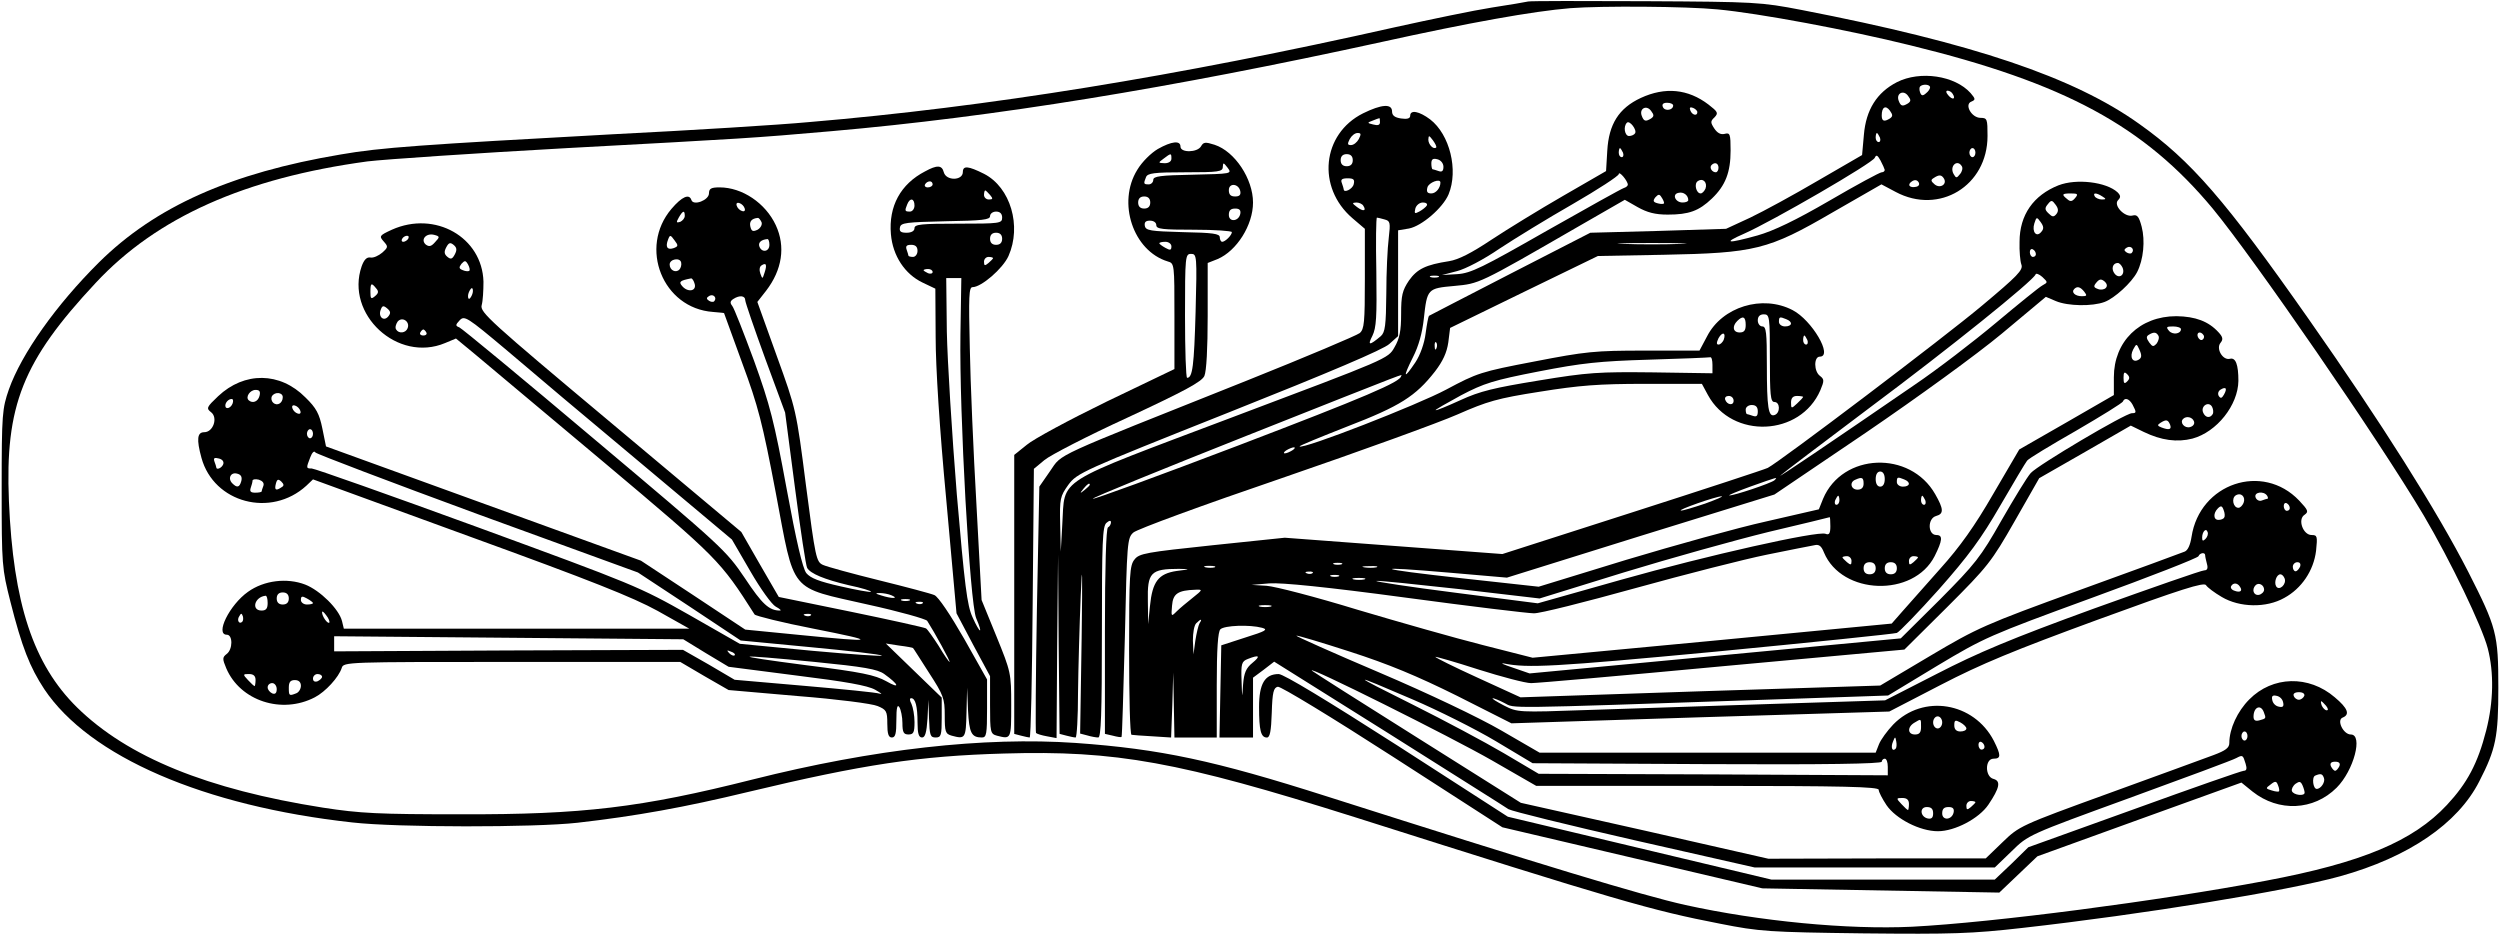 <?xml version="1.0" encoding="UTF-8" standalone="yes"?>
<svg version="1.0" xmlns="http://www.w3.org/2000/svg" width="218.521mm" height="81.638mm" viewBox="0 0 826 309" preserveAspectRatio="xMidYMid meet">
  <g transform="translate(0,309) scale(0.1,-0.1)" fill="#000000" stroke="none">
    <path d="M5050 3085 c-8 -2 -62 -11 -120 -20 -58 -9 -202 -39 -320 -65 -724
-163 -1348 -264 -1940 -314 -96 -9 -386 -27 -645 -40 -639 -35 -771 -44 -903
-67 -364 -61 -614 -173 -800 -357 -142 -141 -256 -302 -298 -420 -22 -64 -24
-79 -24 -328 0 -256 1 -264 29 -375 38 -150 64 -216 112 -289 149 -223 528
-387 1019 -441 148 -17 603 -17 745 -1 193 22 354 51 565 102 380 91 565 119
846 127 371 11 579 -27 1159 -210 872 -277 983 -309 1210 -353 131 -26 161
-28 475 -32 294 -3 358 -1 525 18 400 45 880 123 1052 171 226 63 389 174 460
314 55 107 63 147 63 310 0 178 -6 199 -99 382 -104 203 -287 493 -529 838
-275 392 -388 523 -560 645 -217 155 -550 267 -1117 377 -135 26 -152 27 -515
29 -206 1 -382 1 -390 -1z m626 -26 c139 -13 433 -68 639 -119 511 -125 773
-267 1000 -540 137 -166 547 -761 698 -1015 88 -149 193 -367 212 -440 21 -81
19 -177 -5 -271 -28 -110 -63 -175 -130 -247 -112 -120 -281 -191 -600 -251
-356 -67 -899 -138 -1170 -152 -212 -10 -505 18 -750 72 -144 32 -482 135
-1185 359 -373 119 -551 157 -831 177 -304 21 -669 -20 -1070 -121 -369 -93
-561 -116 -964 -115 -274 0 -334 3 -457 22 -382 60 -646 167 -814 332 -144
142 -211 343 -225 683 -13 315 45 462 287 721 202 217 494 347 899 402 58 7
355 27 660 44 591 32 613 33 875 56 538 47 1121 142 1820 295 290 64 502 102
625 112 104 8 384 6 486 -4z"/>
    <path d="M6270 2818 c-66 -34 -102 -91 -109 -174 l-6 -67 -145 -84 c-80 -47
-181 -102 -225 -123 l-80 -37 -224 -7 -225 -6 -265 -136 c-146 -75 -267 -138
-269 -139 -2 -2 -7 -28 -11 -58 -4 -33 -18 -72 -34 -96 -39 -58 -42 -51 -8 17
19 37 31 81 36 127 11 100 12 101 101 109 83 8 77 4 411 197 l153 88 42 -24
c32 -18 58 -25 100 -25 70 0 103 12 146 53 45 43 62 87 62 159 0 55 -2 60 -20
55 -13 -3 -24 3 -34 18 -13 20 -13 24 1 37 13 14 11 18 -20 42 -68 52 -144 59
-224 22 -73 -34 -106 -87 -111 -175 l-4 -67 -142 -82 c-78 -45 -184 -110 -237
-145 -66 -44 -109 -66 -140 -71 -78 -12 -106 -26 -133 -64 -22 -33 -26 -49
-26 -111 0 -56 -5 -81 -22 -110 -21 -38 -23 -38 -535 -231 -598 -226 -554
-198 -564 -355 l-5 -90 -2 91 c-2 85 0 92 27 130 29 39 44 46 532 240 332 132
511 208 530 226 l29 26 0 175 0 175 36 6 c42 8 112 68 131 113 33 80 4 198
-61 248 -36 27 -66 33 -66 12 0 -9 -10 -12 -30 -9 -21 3 -30 10 -30 23 0 27
-35 24 -96 -6 -136 -68 -154 -245 -35 -347 l41 -35 0 -165 c0 -145 -2 -167
-17 -180 -10 -8 -178 -79 -373 -157 -652 -260 -610 -240 -651 -299 l-36 -52
-8 -405 c-4 -224 -5 -408 -3 -410 3 -3 19 -8 36 -11 l32 -6 2 303 3 304 2
-296 3 -297 23 -6 c12 -3 25 -6 30 -6 4 0 8 66 8 148 1 81 5 226 9 322 5 124
6 82 3 -141 l-5 -316 23 -6 c13 -4 30 -7 37 -7 9 0 12 76 12 349 0 298 2 350
15 361 9 8 15 9 15 2 0 -6 -4 -14 -10 -17 -6 -4 -10 -130 -10 -345 l0 -338 26
-6 c15 -4 28 -6 29 -4 2 2 6 150 11 330 7 315 8 328 28 346 12 11 233 92 491
180 259 89 521 184 582 211 98 43 131 53 272 75 131 21 194 26 348 26 l188 0
20 -37 c80 -147 306 -137 372 16 13 31 13 36 -1 47 -21 15 -21 64 -1 64 45 0
-26 121 -90 154 -100 52 -233 11 -283 -87 l-25 -47 -181 0 c-166 0 -195 -3
-365 -36 -178 -34 -189 -38 -292 -93 -93 -50 -475 -199 -485 -188 -2 2 69 31
158 66 174 67 226 100 290 182 26 34 39 62 44 96 l6 48 244 119 245 119 217 4
c303 6 346 16 559 140 l162 93 47 -25 c144 -77 304 20 304 185 0 56 -1 60 -23
60 -30 0 -55 45 -30 54 14 6 13 9 -3 28 -52 58 -167 75 -244 36z m110 -17 c0
-5 -6 -14 -14 -20 -10 -9 -15 -8 -19 3 -3 8 -3 17 0 20 9 9 33 7 33 -3z m-73
-53 c-18 -11 -24 -10 -31 9 -9 24 16 37 31 16 10 -13 10 -18 0 -25z m148 31
c11 -17 -1 -21 -15 -4 -8 9 -8 15 -2 15 6 0 14 -5 17 -11z m-925 -38 c0 -16
-28 -20 -34 -5 -4 9 1 14 14 14 11 0 20 -4 20 -9z m-73 -43 c-18 -11 -24 -10
-31 9 -9 24 16 37 31 16 10 -13 10 -18 0 -25z m153 21 c0 -14 -17 -10 -23 5
-4 10 -1 13 9 9 7 -3 14 -9 14 -14z m637 -21 c-19 -12 -27 -9 -27 10 0 28 13
35 27 16 10 -14 10 -19 0 -26z m-1687 -12 c0 -10 -7 -12 -22 -8 -21 5 -21 6
-2 13 10 4 20 8 22 8 1 1 2 -5 2 -13z m844 -37 c-3 -5 -12 -9 -20 -9 -14 0
-20 31 -7 44 9 9 34 -24 27 -35z m-914 -19 c-6 -11 -17 -20 -26 -20 -12 0 -12
4 -4 20 6 11 17 20 26 20 12 0 12 -4 4 -20z m1724 5 c3 -8 1 -15 -4 -15 -6 0
-10 7 -10 15 0 8 2 15 4 15 2 0 6 -7 10 -15z m-1468 -33 c-9 -8 -26 10 -26 26
1 15 2 15 15 -2 8 -11 13 -21 11 -24z m618 -17 c3 -8 1 -15 -4 -15 -6 0 -10 7
-10 15 0 8 2 15 4 15 2 0 6 -7 10 -15z m1166 0 c0 -8 -4 -15 -10 -15 -5 0 -10
7 -10 15 0 8 5 15 10 15 6 0 10 -7 10 -15z m-2060 -25 c0 -13 -7 -20 -20 -20
-13 0 -20 7 -20 20 0 13 7 20 20 20 13 0 20 -7 20 -20z m1760 -32 c0 -5 -5 -8
-10 -8 -6 0 -84 -42 -173 -94 -112 -65 -185 -100 -238 -115 -101 -28 -117 -26
-44 6 93 41 426 234 432 251 5 11 9 9 19 -9 7 -13 13 -27 14 -31z m-1460 10
c0 -14 -5 -18 -16 -14 -9 3 -18 6 -20 6 -2 0 -4 9 -4 19 0 14 5 18 20 14 12
-3 20 -14 20 -25z m910 -3 c0 -8 -4 -15 -9 -15 -13 0 -22 16 -14 24 11 11 23
6 23 -9z m805 5 c4 -6 1 -18 -6 -26 -11 -14 -13 -14 -21 0 -15 26 12 51 27 26z
m-1105 -61 c0 -4 -6 -9 -13 -11 -7 -2 -122 -66 -256 -142 -212 -121 -250 -140
-295 -143 l-51 -3 50 13 c28 7 89 39 140 74 50 33 159 100 243 148 83 48 152
93 152 99 1 12 30 -23 30 -35z m1046 20 c11 -19 -13 -34 -31 -19 -13 11 -13
15 -3 21 18 12 26 11 34 -2z m-1953 -19 c-4 -16 -33 -30 -33 -16 0 2 -3 11 -6
20 -5 12 0 16 19 16 20 0 24 -4 20 -20z m1164 -14 c-4 -9 -11 -16 -16 -16 -15
0 -23 33 -9 41 17 11 32 -5 25 -25z m697 6 c-22 -5 -31 7 -14 18 9 6 17 5 22
-3 4 -7 1 -13 -8 -15z m-1574 14 c0 -18 -15 -36 -30 -36 -13 0 -17 5 -13 20 4
16 43 31 43 16z m820 -58 c0 -5 -9 -8 -19 -8 -24 0 -36 28 -13 32 16 4 32 -8
32 -24z m-80 -10 c0 -3 -9 -4 -20 -1 -16 4 -18 8 -9 20 10 11 14 11 20 1 5 -7
9 -16 9 -20z m-995 -9 c11 -17 0 -20 -21 -4 -17 13 -17 14 -2 15 9 0 20 -5 23
-11z m210 1 c-3 -5 -14 -14 -25 -20 -15 -8 -17 -7 -13 10 3 11 14 20 25 20 10
0 16 -4 13 -10z m-140 -46 c19 -5 20 -10 14 -62 -4 -31 -8 -114 -8 -183 -1
-107 -4 -128 -18 -141 -38 -32 -45 -32 -28 1 13 27 15 61 13 211 -2 99 -1 180
2 180 3 0 14 -3 25 -6z m978 -81 c-51 -2 -135 -2 -185 0 -51 1 -10 3 92 3 102
0 143 -2 93 -3z m-800 -110 c-7 -2 -19 -2 -25 0 -7 3 -2 5 12 5 14 0 19 -2 13
-5z m1097 -268 c0 -122 2 -145 15 -145 19 0 20 -36 1 -43 -21 -8 -26 23 -26
166 0 106 -2 127 -15 127 -8 0 -15 9 -15 20 0 13 7 20 20 20 19 0 20 -7 20
-145z m-80 110 c0 -18 -5 -25 -20 -25 -22 0 -26 20 -8 38 19 19 28 14 28 -13z
m134 19 c23 -9 20 -24 -4 -24 -11 0 -20 7 -20 15 0 17 2 18 24 9z m-207 -69
c-4 -8 -11 -15 -17 -15 -7 0 -7 6 0 21 13 23 26 19 17 -6z m277 0 c3 -8 1 -15
-4 -15 -6 0 -10 7 -10 15 0 8 2 15 4 15 2 0 6 -7 10 -15z m-1227 -27 c-3 -8
-6 -5 -6 6 -1 11 2 17 5 13 3 -3 4 -12 1 -19z m913 -55 l0 -28 -197 3 c-179 2
-215 0 -378 -27 -147 -24 -194 -35 -259 -65 -44 -20 -80 -35 -82 -33 -2 1 36
23 84 49 76 40 108 50 257 79 144 28 200 34 365 39 107 3 198 7 203 8 4 1 7
-10 7 -25z m-1030 -37 c0 -19 -120 -70 -539 -230 -265 -101 -481 -180 -481
-176 0 4 228 97 508 208 572 227 512 203 512 198z m1100 -82 c0 -17 -22 -14
-28 4 -2 7 3 12 12 12 9 0 16 -7 16 -16z m230 13 c0 -2 -9 -12 -20 -22 -19
-18 -20 -17 -20 3 0 15 6 22 20 22 11 0 20 -2 20 -3z m-150 -48 c0 -15 -4 -19
-16 -15 -9 3 -18 6 -20 6 -2 0 -4 7 -4 15 0 8 9 15 20 15 14 0 20 -7 20 -21z
m-1540 -129 c-8 -5 -19 -10 -25 -10 -5 0 -3 5 5 10 8 5 20 10 25 10 6 0 3 -5
-5 -10z m-670 -114 c0 -2 -8 -10 -17 -17 -16 -13 -17 -12 -4 4 13 16 21 21 21
13z"/>
    <path d="M3825 2597 c-22 -13 -52 -42 -68 -69 -67 -108 -14 -268 101 -303 22
-6 22 -9 22 -181 l0 -175 -225 -108 c-123 -60 -242 -124 -264 -143 l-41 -33 0
-461 0 -462 23 -6 c12 -3 25 -6 28 -6 4 0 8 200 10 445 l4 444 35 29 c19 16
143 80 276 141 189 88 244 118 253 137 7 16 11 91 11 199 l0 175 33 13 c63 27
117 112 117 187 0 78 -60 169 -127 191 -31 10 -37 9 -45 -5 -12 -21 -68 -22
-68 -1 0 21 -29 18 -75 -8z m45 -32 c0 -9 -9 -15 -22 -15 -22 1 -23 1 -4 15
25 19 26 19 26 0z m70 -53 c-106 -2 -130 -5 -130 -17 0 -8 -7 -15 -15 -15 -17
0 -18 2 -9 24 5 13 26 16 130 16 111 0 124 2 124 18 1 15 2 15 16 -3 15 -20
13 -20 -116 -23z m158 -55 c2 -12 -3 -17 -17 -17 -15 0 -21 6 -21 21 0 25 33
22 38 -4z m-298 -37 c0 -13 -7 -20 -20 -20 -13 0 -20 7 -20 20 0 13 7 20 20
20 13 0 20 -7 20 -20z m298 -37 c-5 -26 -38 -29 -38 -4 0 15 6 21 21 21 14 0
19 -5 17 -17z m-278 -38 c0 -13 21 -15 125 -15 69 0 125 -4 125 -8 0 -10 -22
-32 -32 -32 -4 0 -8 7 -8 15 0 12 -23 15 -122 17 -108 3 -123 5 -126 21 -2 12
3 17 17 17 12 0 21 -6 21 -15z m50 -70 c0 -13 -4 -14 -20 -5 -11 6 -20 13 -20
15 0 3 9 5 20 5 11 0 20 -7 20 -15z m80 -217 c-5 -178 -10 -218 -28 -218 -4 0
-7 92 -7 205 0 198 1 205 20 205 19 0 20 -5 15 -192z"/>
    <path d="M3055 2523 c-81 -42 -121 -115 -113 -208 6 -71 46 -132 105 -160 l42
-20 1 -160 c0 -99 13 -304 35 -537 l34 -377 55 -104 56 -104 0 -95 c0 -91 1
-96 23 -102 47 -12 47 -12 47 101 0 106 -1 110 -49 228 l-49 120 -17 315 c-10
173 -20 406 -22 518 -4 172 -3 202 9 202 29 0 100 61 119 103 44 99 7 227 -81
272 -52 26 -70 28 -70 6 0 -29 -55 -30 -63 -1 -6 24 -22 25 -62 3z m25 -43 c0
-5 -7 -10 -16 -10 -8 0 -12 5 -9 10 3 6 10 10 16 10 5 0 9 -4 9 -10z m190 -35
c10 -12 10 -15 -4 -15 -9 0 -16 7 -16 15 0 8 2 15 4 15 2 0 9 -7 16 -15z
m-250 -35 c0 -11 -7 -20 -15 -20 -17 0 -18 2 -9 24 9 23 24 20 24 -4z m290
-40 c0 -19 -7 -20 -145 -20 -122 0 -145 -2 -145 -15 0 -9 -10 -15 -26 -15 -19
0 -25 4 -22 18 3 15 20 17 151 20 122 2 147 5 147 17 0 8 9 15 20 15 13 0 20
-7 20 -20z m0 -70 c0 -13 -7 -20 -20 -20 -13 0 -20 7 -20 20 0 13 7 20 20 20
13 0 20 -7 20 -20z m-280 -40 c0 -11 -7 -20 -15 -20 -8 0 -15 2 -15 4 0 2 -3
11 -6 20 -4 12 0 16 15 16 14 0 21 -6 21 -20z m250 -24 c0 -2 -7 -9 -15 -16
-12 -10 -15 -10 -15 4 0 9 7 16 15 16 8 0 15 -2 15 -4z m-200 -46 c0 -5 -7 -7
-15 -4 -8 4 -15 8 -15 10 0 2 7 4 15 4 8 0 15 -4 15 -10z m92 -207 c-4 -257
31 -887 52 -938 24 -56 13 -53 -12 3 -18 39 -26 105 -52 407 -16 198 -31 440
-33 538 l-2 177 25 0 25 0 -3 -187z"/>
    <path d="M6805 2477 c-83 -33 -129 -98 -129 -187 -1 -30 2 -64 6 -75 7 -18
-13 -38 -130 -136 -125 -105 -667 -515 -709 -537 -10 -5 -211 -71 -448 -147
l-430 -138 -360 27 -360 27 -240 -25 c-218 -23 -242 -27 -257 -47 -16 -19 -18
-49 -18 -300 0 -153 3 -279 8 -280 4 -1 35 -3 69 -5 l62 -4 4 108 3 107 2
-107 2 -108 70 0 70 0 0 173 c0 121 4 177 12 185 13 13 97 16 138 5 21 -6 12
-11 -55 -32 l-80 -26 -3 -152 -3 -153 56 0 55 0 0 99 0 99 35 26 35 27 378
-237 c207 -131 386 -243 397 -251 12 -7 199 -53 418 -103 l397 -90 397 0 397
0 56 54 c55 54 55 54 390 176 184 67 343 126 353 132 21 11 22 11 31 -19 5
-16 3 -23 -6 -23 -7 0 -170 -57 -363 -127 l-350 -126 -55 -54 -56 -53 -369 0
-370 0 -436 104 -436 104 -366 236 c-231 148 -376 236 -392 236 -46 0 -65 -32
-65 -109 0 -78 6 -101 26 -101 10 0 14 21 16 82 2 68 6 83 20 86 9 2 180 -102
380 -231 l363 -234 430 -101 430 -101 392 -7 392 -7 63 60 63 60 337 122 338
122 37 -30 c86 -68 202 -63 278 13 57 57 88 176 47 176 -25 0 -48 48 -27 56
25 10 17 31 -26 67 -86 74 -206 71 -283 -7 -39 -39 -66 -97 -66 -144 0 -16
-12 -25 -52 -40 -29 -11 -186 -68 -348 -127 -292 -106 -295 -108 -350 -161
l-56 -54 -359 0 -360 -1 -409 93 -410 92 -340 214 c-188 118 -345 218 -351
223 -23 22 462 -220 596 -297 l146 -84 566 0 c451 0 567 -3 567 -13 0 -7 12
-30 26 -51 31 -45 110 -86 170 -86 56 0 136 42 167 88 37 55 42 78 17 85 -29
7 -29 67 0 67 25 0 25 11 1 59 -66 128 -234 156 -333 54 -20 -21 -41 -50 -47
-65 l-11 -28 -556 0 -556 0 -126 73 c-74 43 -242 123 -404 192 -153 65 -276
120 -275 122 2 2 82 -22 178 -53 127 -41 221 -80 354 -146 l180 -91 625 20
625 19 170 88 c135 70 242 114 520 216 276 101 352 125 358 114 4 -7 28 -25
52 -39 59 -35 147 -37 207 -3 57 31 97 90 105 156 5 48 4 52 -15 52 -28 0 -47
52 -23 67 14 10 12 15 -18 47 -121 127 -329 57 -356 -120 -4 -26 -12 -45 -23
-49 -9 -4 -165 -61 -347 -127 -314 -114 -338 -125 -495 -218 l-165 -98 -595
-19 -595 -20 -142 65 c-79 36 -141 67 -140 69 2 1 66 -17 143 -42 76 -24 155
-45 174 -45 19 0 305 25 635 56 l600 55 142 141 c134 134 146 149 223 284 l81
142 152 87 151 87 43 -21 c58 -28 110 -35 161 -22 81 22 151 111 152 191 0 54
-9 78 -28 73 -24 -6 -47 34 -31 53 9 11 8 19 -7 35 -33 36 -76 52 -139 53
-122 0 -207 -84 -207 -202 l0 -59 -156 -90 -157 -90 -86 -147 c-61 -106 -111
-176 -175 -247 -49 -55 -105 -118 -125 -141 l-36 -41 -594 -57 -594 -56 -165
42 c-91 23 -277 76 -415 117 -137 42 -272 77 -300 79 l-50 3 59 5 c40 3 190
-12 450 -47 215 -29 406 -52 425 -52 19 -1 169 37 335 83 166 46 362 96 436
111 74 15 144 29 156 31 16 4 24 -1 33 -24 59 -141 296 -149 366 -12 26 52 28
70 6 70 -29 0 -30 55 -1 63 26 7 25 23 -3 72 -83 146 -307 137 -371 -15 l-14
-35 -174 -40 c-95 -21 -303 -79 -463 -127 l-290 -89 -255 28 c-290 32 -311 42
-35 18 l185 -16 442 138 443 137 303 205 c173 118 366 258 449 327 l146 122
33 -14 c40 -17 121 -18 161 -3 33 12 90 64 108 99 21 41 27 104 15 150 -9 34
-15 41 -30 37 -26 -7 -65 34 -48 51 9 9 9 15 -2 26 -37 34 -136 46 -195 23z
m55 -42 c-10 -12 -16 -13 -26 -4 -20 16 -18 19 12 19 22 0 25 -2 14 -15z m90
5 c13 -8 13 -10 -2 -10 -9 0 -20 5 -23 10 -8 13 5 13 25 0z m-152 -58 c-9 -11
-14 -10 -26 2 -13 12 -13 18 -2 31 11 14 14 13 25 -2 10 -13 10 -22 3 -31z
m-50 -59 c-16 -20 -32 0 -23 28 7 22 8 22 21 4 10 -14 11 -22 2 -32z m299 -70
c-3 -3 -11 -2 -17 2 -9 6 -9 10 1 16 14 8 27 -7 16 -18z m-317 -4 c0 -5 -4 -9
-10 -9 -5 0 -10 7 -10 16 0 8 5 12 10 9 6 -3 10 -10 10 -16z m287 -45 c9 -23
-11 -38 -26 -20 -13 16 -7 36 10 36 5 0 12 -7 16 -16z m-265 -58 c-11 -6 -80
-62 -154 -124 -74 -62 -195 -155 -269 -205 -281 -193 -454 -310 -444 -300 6 6
138 106 295 224 263 196 540 419 549 441 1 5 12 1 22 -8 19 -18 19 -18 1 -28z
m209 -9 c-5 -5 -17 -7 -26 -3 -14 5 -15 9 -5 21 10 12 16 13 27 4 9 -8 10 -16
4 -22z m-71 -12 c10 -13 9 -15 -8 -15 -22 0 -36 13 -25 24 10 10 20 7 33 -9z
m320 -124 c0 -16 -28 -20 -40 -5 -10 12 -8 14 14 14 14 0 26 -4 26 -9z m-75
-21 c4 -6 1 -17 -5 -26 -11 -12 -14 -12 -25 3 -10 14 -10 20 -2 25 16 10 25
10 32 -2z m150 1 c3 -5 1 -12 -4 -15 -5 -3 -11 1 -15 9 -6 16 9 21 19 6z
m-215 -81 c-20 -12 -31 9 -18 34 11 20 11 20 21 -2 8 -18 7 -26 -3 -32z m-38
-72 c-9 -9 -12 -7 -12 12 0 19 3 21 12 12 9 -9 9 -15 0 -24z m320 -44 c-7 -12
-11 -13 -17 -4 -4 7 -2 16 6 21 18 11 23 4 11 -17z m-302 -33 c13 -25 13 -28
-2 -28 -22 0 -312 -172 -335 -198 -12 -13 -55 -84 -97 -157 -69 -122 -87 -144
-204 -262 l-129 -128 -614 -58 -614 -58 -55 19 c-30 10 -44 16 -30 14 78 -16
167 -11 700 39 322 31 592 59 600 62 8 3 71 68 139 144 98 111 140 168 203
277 44 76 84 143 89 149 5 7 78 51 162 99 84 49 154 92 155 97 6 14 21 9 32
-11z m265 -31 c-9 -15 -25 -12 -32 6 -8 21 19 38 30 18 4 -8 5 -19 2 -24z
m-62 -24 c3 -8 -2 -16 -13 -19 -18 -5 -35 15 -23 27 11 11 31 6 36 -8z m-79
-11 c6 -16 -3 -19 -29 -9 -13 5 -14 8 -3 15 19 12 25 11 32 -6z m-944 -180 c0
-16 -6 -25 -15 -25 -9 0 -15 9 -15 25 0 16 6 25 15 25 9 0 15 -9 15 -25z
m-365 -4 c-12 -10 -134 -51 -149 -50 -6 0 25 13 69 29 93 33 92 33 80 21z
m295 -11 c0 -13 -7 -20 -20 -20 -22 0 -28 25 -7 33 22 10 27 7 27 -13z m134
14 c23 -9 20 -24 -4 -24 -11 0 -20 7 -20 15 0 17 2 18 24 9z m1123 -78 c-4 -9
-11 -16 -17 -16 -17 0 -24 31 -9 41 18 11 34 -5 26 -25z m78 24 c3 -5 4 -10 1
-10 -2 0 -11 -3 -19 -6 -8 -3 -17 2 -20 10 -7 18 27 23 38 6z m-1859 -26 c-39
-13 -75 -24 -80 -23 -15 1 116 47 134 47 8 0 -16 -10 -54 -24z m444 11 c0 -8
-4 -15 -10 -15 -5 0 -7 7 -4 15 4 8 8 15 10 15 2 0 4 -7 4 -15z m284 0 c3 -8
1 -15 -4 -15 -6 0 -10 7 -10 15 0 8 2 15 4 15 2 0 6 -7 10 -15z m1206 -26 c0
-5 -4 -9 -10 -9 -5 0 -10 7 -10 16 0 8 5 12 10 9 6 -3 10 -10 10 -16z m-217
-31 c-2 -5 -11 -8 -19 -8 -17 0 -18 22 -2 38 10 10 14 9 19 -5 4 -10 5 -21 2
-25z m-1303 -29 c0 -24 -4 -30 -16 -25 -27 10 -389 -71 -676 -152 l-276 -78
-272 35 c-150 19 -267 37 -262 39 6 2 130 -11 275 -27 l265 -31 278 86 c154
47 369 107 479 134 110 26 201 48 203 49 1 0 2 -13 2 -30z m1241 -42 c-8 -8
-11 -7 -11 4 0 20 13 34 18 19 3 -7 -1 -17 -7 -23z m-1 -54 c0 -5 3 -17 6 -29
4 -14 1 -21 -9 -21 -9 0 -172 -57 -364 -126 -275 -100 -384 -146 -520 -216
l-172 -88 -378 -12 c-208 -7 -481 -16 -608 -20 -228 -8 -230 -8 -275 15 -25
13 -41 23 -37 24 4 0 22 -7 39 -16 35 -18 -17 -19 861 11 l408 14 162 98 c157
94 173 101 512 225 192 70 351 132 353 138 4 11 22 14 22 3z m-1170 -19 c0
-14 -3 -14 -15 -4 -8 7 -15 14 -15 16 0 2 7 4 15 4 8 0 15 -7 15 -16z m220 12
c0 -2 -7 -9 -15 -16 -12 -10 -15 -10 -15 4 0 9 7 16 15 16 8 0 15 -2 15 -4z
m-1907 -23 c-7 -2 -19 -2 -25 0 -7 3 -2 5 12 5 14 0 19 -2 13 -5z m1767 -13
c0 -13 -7 -20 -20 -20 -13 0 -20 7 -20 20 0 13 7 20 20 20 13 0 20 -7 20 -20z
m70 0 c0 -13 -7 -20 -20 -20 -13 0 -20 7 -20 20 0 13 7 20 20 20 13 0 20 -7
20 -20z m1334 5 c-4 -8 -10 -15 -15 -15 -5 0 -9 7 -9 15 0 8 7 15 15 15 9 0
12 -6 9 -15z m-3591 -2 c-7 -2 -21 -2 -30 0 -10 3 -4 5 12 5 17 0 24 -2 18 -5z
m535 0 c-10 -2 -28 -2 -40 0 -13 2 -5 4 17 4 22 1 32 -1 23 -4z m-661 -12
c-60 -9 -80 -35 -88 -116 l-6 -60 -1 76 c-2 95 9 107 103 107 39 -1 39 -1 -8
-7z m450 -7 c-3 -3 -12 -4 -19 -1 -8 3 -5 6 6 6 11 1 17 -2 13 -5z m86 -11
c-7 -2 -19 -2 -25 0 -7 3 -2 5 12 5 14 0 19 -2 13 -5z m3130 -7 c7 -19 -18
-42 -28 -26 -8 13 1 40 14 40 5 0 11 -6 14 -14z m-3045 -3 c-10 -2 -26 -2 -35
0 -10 3 -2 5 17 5 19 0 27 -2 18 -5z m2897 -24 c10 -14 1 -21 -19 -13 -9 3
-13 10 -10 15 7 12 21 11 29 -2z m80 -10 c0 -7 -8 -15 -17 -17 -18 -3 -25 18
-11 32 10 10 28 1 28 -15z m-3545 -27 c-19 -15 -43 -35 -53 -45 -18 -18 -18
-17 -15 19 3 40 19 51 78 53 24 1 24 0 -10 -27z m258 -29 c-10 -2 -26 -2 -35
0 -10 3 -2 5 17 5 19 0 27 -2 18 -5z m-235 -55 c-4 -7 -10 -33 -14 -58 l-6
-45 -2 46 c0 25 4 50 11 57 16 16 21 15 11 0z m175 -131 c-21 -17 -28 -33 -31
-72 -3 -48 -3 -47 -5 13 -2 56 0 64 21 72 38 15 43 10 15 -13z m530 -121 c84
-36 208 -98 275 -138 l122 -73 578 -3 c388 -2 577 1 577 8 0 5 5 10 10 10 6 0
10 -12 10 -27 l0 -28 -577 3 -578 2 -115 68 c-63 37 -198 109 -300 160 -213
106 -213 109 -2 18z m2950 12 c-3 -7 -11 -13 -18 -13 -7 0 -15 6 -17 13 -3 7
4 12 17 12 13 0 20 -5 18 -12z m-70 -22 c3 -13 -1 -17 -14 -14 -11 2 -20 11
-22 22 -3 13 1 17 14 14 11 -2 20 -11 22 -22z m142 -11 c7 -9 8 -15 2 -15 -5
0 -12 7 -16 15 -3 8 -4 15 -2 15 2 0 9 -7 16 -15z m-206 -21 c8 -21 8 -21 -14
-27 -14 -4 -20 0 -20 12 0 32 24 42 34 15z m-1064 -34 c0 -11 -7 -20 -15 -20
-8 0 -15 9 -15 20 0 11 7 20 15 20 8 0 15 -9 15 -20z m-70 -15 c0 -18 -5 -25
-20 -25 -25 0 -26 25 -2 39 23 14 22 14 22 -14z m150 -5 c0 -6 -9 -10 -20 -10
-13 0 -20 7 -20 20 0 18 3 19 20 10 11 -6 20 -15 20 -20z m930 -25 c0 -8 -4
-15 -10 -15 -5 0 -10 7 -10 15 0 8 5 15 10 15 6 0 10 -7 10 -15z m-1164 -42
c-11 -11 -17 4 -9 23 7 18 8 18 11 1 2 -10 1 -21 -2 -24z m294 6 c0 -5 -4 -9
-10 -9 -5 0 -10 7 -10 16 0 8 5 12 10 9 6 -3 10 -10 10 -16z m1174 -64 c-4 -8
-10 -15 -14 -15 -4 0 -10 7 -14 15 -4 10 1 15 14 15 13 0 18 -5 14 -15z m-51
-39 c5 -13 -10 -36 -24 -36 -12 0 -17 39 -5 44 19 8 24 6 29 -8z m-149 -44
c-1 -2 -12 -1 -24 3 -20 6 -21 7 -3 20 15 12 19 11 24 -3 4 -9 5 -19 3 -20z
m85 -4 c1 -13 -37 -9 -42 5 -2 6 3 17 12 24 13 9 17 8 23 -5 4 -9 7 -20 7 -24z
m-1309 -38 c0 -11 -2 -20 -3 -20 -2 0 -12 9 -22 20 -18 19 -17 20 3 20 15 0
22 -6 22 -20z m220 6 c0 -2 -7 -9 -15 -16 -12 -10 -15 -10 -15 4 0 9 7 16 15
16 8 0 15 -2 15 -4z m-140 -37 c0 -14 -5 -19 -17 -17 -26 5 -29 38 -4 38 15 0
21 -6 21 -21z m68 4 c-5 -26 -38 -29 -38 -4 0 15 6 21 21 21 14 0 19 -5 17
-17z"/>
    <path d="M2340 2450 c0 -22 -51 -42 -58 -22 -7 22 -31 12 -66 -29 -109 -128
-29 -329 137 -341 20 -2 37 -3 37 -4 0 0 27 -74 60 -165 53 -143 67 -198 111
-429 64 -338 41 -310 304 -370 105 -23 193 -48 197 -54 25 -39 78 -136 74
-136 -2 0 -19 24 -36 53 -18 28 -37 55 -42 58 -5 3 -117 28 -248 55 l-239 49
-62 107 -62 108 -433 363 c-399 334 -432 364 -426 387 4 14 6 49 6 78 -4 147
-160 236 -303 172 -41 -19 -43 -21 -27 -39 15 -17 15 -19 -5 -37 -12 -10 -29
-18 -39 -16 -12 2 -21 -7 -29 -29 -55 -159 119 -320 276 -254 l36 15 63 -52
c35 -29 227 -190 427 -358 378 -318 384 -324 498 -503 4 -5 92 -27 195 -47
217 -43 210 -46 -43 -21 l-183 18 -172 114 -173 114 -521 189 -521 189 -12 59
c-10 49 -20 68 -56 103 -84 85 -202 86 -289 4 -38 -36 -40 -40 -23 -53 23 -18
7 -66 -23 -66 -23 0 -26 -23 -9 -85 41 -149 230 -199 347 -92 l22 21 518 -189
c402 -146 540 -201 622 -246 l105 -59 -571 0 -572 0 -6 25 c-10 40 -73 102
-122 121 -60 23 -136 14 -189 -24 -61 -43 -110 -142 -70 -142 20 0 20 -49 -1
-64 -14 -11 -14 -16 -1 -47 46 -108 184 -153 293 -96 35 18 79 66 89 97 6 20
15 20 563 20 l557 0 80 -47 80 -46 230 -20 c127 -10 245 -25 263 -33 29 -12
32 -17 32 -58 0 -34 4 -46 15 -46 12 0 15 13 15 58 0 40 3 53 10 42 5 -8 10
-32 10 -52 0 -31 4 -38 20 -38 17 0 20 7 20 41 0 22 -5 49 -10 60 -6 11 -7 19
-1 19 14 0 21 -27 21 -81 0 -36 4 -49 15 -49 10 0 15 16 18 63 l3 62 2 -62 c2
-56 4 -63 22 -63 18 0 20 7 20 66 l0 66 -92 89 -93 90 45 -7 c25 -3 45 -7 45
-8 1 0 24 -37 53 -82 48 -74 52 -85 52 -141 0 -54 2 -61 23 -67 45 -12 47 -10
49 77 l2 82 3 -75 c4 -75 11 -90 46 -90 15 0 17 11 17 96 l0 96 -76 135 c-46
80 -85 138 -98 144 -11 5 -94 27 -183 49 -89 22 -173 45 -186 51 -22 10 -25
23 -56 262 -32 251 -33 253 -97 430 l-64 178 29 37 c53 69 65 146 32 217 -34
73 -111 125 -186 125 -28 0 -35 -4 -35 -20z m118 -49 c3 -8 -1 -12 -9 -9 -7 2
-15 10 -17 17 -3 8 1 12 9 9 7 -2 15 -10 17 -17z m-198 -25 c0 -8 -7 -16 -15
-20 -13 -4 -14 -2 -5 14 13 23 20 26 20 6z m254 -21 c3 -8 -3 -19 -13 -25 -15
-7 -20 -6 -24 10 -4 17 4 27 24 29 4 1 9 -6 13 -14z m-1080 -66 c-13 -15 -20
-16 -31 -8 -18 16 1 39 28 32 19 -5 19 -7 3 -24z m-89 11 c-3 -5 -11 -10 -16
-10 -6 0 -7 5 -4 10 3 6 11 10 16 10 6 0 7 -4 4 -10z m878 -31 c-21 -7 -28 4
-18 29 6 16 8 15 21 -3 13 -17 13 -20 -3 -26z m317 11 c0 -23 -25 -27 -33 -6
-5 13 5 23 26 25 4 1 7 -8 7 -19z m-1041 -32 c-8 -15 -13 -17 -24 -8 -11 9
-12 17 -4 32 8 15 13 17 24 8 11 -9 12 -17 4 -32z m743 -50 c-12 -12 -32 -2
-32 17 0 18 34 24 38 7 2 -8 -1 -19 -6 -24z m-695 -4 c-2 -2 -12 -2 -21 2 -13
5 -14 9 -5 21 11 12 14 12 22 -2 5 -9 7 -19 4 -21z m977 -6 c-7 -22 -7 -22
-14 -3 -4 11 -3 23 4 27 15 10 19 3 10 -24z m-231 -38 c6 -24 -24 -28 -42 -6
-12 14 -6 18 30 25 4 0 9 -8 12 -19z m-1054 -14 c9 -10 8 -16 -4 -26 -13 -11
-15 -8 -15 14 0 30 3 32 19 12z m317 -22 c-4 -9 -9 -15 -11 -12 -3 3 -3 13 1
22 4 9 9 15 11 12 3 -3 3 -13 -1 -22z m801 -21 c-3 -3 -11 -2 -17 2 -9 6 -9
10 1 16 14 8 27 -7 16 -18z m103 4 c0 -7 30 -94 66 -193 l66 -179 33 -252 c18
-138 36 -257 40 -262 11 -19 57 -38 137 -57 43 -9 76 -19 74 -22 -3 -2 -48 6
-100 18 -71 16 -100 27 -114 44 -12 16 -33 105 -65 279 -41 223 -55 277 -108
424 -34 92 -66 174 -72 181 -8 10 -7 16 4 23 20 13 39 11 39 -4z m-1181 -54
c-15 -18 -34 -1 -25 22 5 14 9 15 21 5 12 -10 13 -16 4 -27z m833 -483 l304
-255 61 -105 c34 -59 71 -110 84 -117 13 -7 20 -13 14 -13 -36 0 -59 21 -116
107 -63 93 -74 103 -497 459 -238 201 -440 368 -448 371 -13 5 -13 8 1 23 16
17 24 12 155 -98 75 -64 274 -232 442 -372z m-769 444 c-6 -16 -29 -19 -38 -4
-4 6 -1 17 5 26 15 18 42 0 33 -22z m62 -14 c3 -5 -1 -10 -10 -10 -9 0 -13 5
-10 10 3 6 8 10 10 10 2 0 7 -4 10 -10z m-552 -210 c-5 -19 -23 -26 -36 -14
-11 11 5 34 23 34 13 0 17 -5 13 -20z m77 -4 c0 -20 -19 -31 -32 -18 -6 6 -7
15 -4 21 10 16 36 13 36 -3z m-166 -21 c-6 -16 -24 -21 -24 -7 0 11 11 22 21
22 5 0 6 -7 3 -15z m224 -24 c3 -8 -1 -12 -9 -9 -7 2 -15 10 -17 17 -3 8 1 12
9 9 7 -2 15 -10 17 -17z m42 -76 c0 -8 -4 -15 -10 -15 -5 0 -10 7 -10 15 0 8
5 15 10 15 6 0 10 -7 10 -15z m545 -266 l530 -193 170 -112 170 -113 230 -22
c127 -12 233 -24 237 -28 4 -3 -100 4 -231 16 l-239 23 -168 96 c-164 93 -184
101 -700 290 -293 107 -539 194 -548 194 -19 0 -19 1 -5 37 6 16 13 23 17 16
4 -5 246 -97 537 -204z m-842 165 c-5 -13 -23 -20 -23 -10 0 2 -3 11 -6 19 -4
12 0 14 15 10 12 -3 17 -11 14 -19z m60 -55 c-6 -22 -14 -24 -30 -8 -16 16 -5
38 16 32 13 -3 17 -11 14 -24z m73 -16 c-3 -8 -6 -17 -6 -19 0 -2 -9 -4 -21
-4 -15 0 -19 4 -15 16 3 9 6 19 6 24 0 4 9 6 21 3 12 -4 18 -11 15 -20z m60
-5 c-19 -13 -24 -9 -19 11 4 16 8 17 18 8 9 -9 10 -14 1 -19z m24 -368 c0 -13
-7 -20 -20 -20 -13 0 -20 7 -20 20 0 13 7 20 20 20 13 0 20 -7 20 -20z m1995
10 c25 -11 -1 -11 -35 0 -20 6 -21 8 -5 8 11 0 29 -3 40 -8z m-2065 -25 c0
-18 -5 -25 -20 -25 -35 0 -24 45 13 49 4 1 7 -10 7 -24z m150 0 c0 -3 -9 -5
-20 -5 -11 0 -20 7 -20 15 0 13 4 14 20 5 11 -6 20 -13 20 -15z m1973 8 c-7
-2 -19 -2 -25 0 -7 3 -2 5 12 5 14 0 19 -2 13 -5z m44 -9 c-3 -3 -12 -4 -19
-1 -8 3 -5 6 6 6 11 1 17 -2 13 -5z m-1963 -64 c-6 -5 -24 21 -24 34 0 6 6 1
14 -10 8 -10 12 -21 10 -24z m-288 3 c-10 -10 -19 5 -10 18 6 11 8 11 12 0 2
-7 1 -15 -2 -18z m1881 21 c-3 -3 -12 -4 -19 -1 -8 3 -5 6 6 6 11 1 17 -2 13
-5z m-347 -125 l75 -45 225 -29 c162 -20 235 -33 260 -47 19 -11 26 -16 15
-13 -11 4 -123 15 -250 26 l-230 20 -85 50 -86 49 -577 -2 -577 -3 0 25 0 25
577 -5 578 -5 75 -46z m95 -7 c-3 -3 -11 0 -18 7 -9 10 -8 11 6 5 10 -3 15 -9
12 -12z m265 -22 c162 -16 208 -24 230 -40 49 -35 54 -51 7 -24 -38 21 -81 30
-264 53 -261 34 -250 38 27 11z m-1850 -60 c0 -11 -2 -20 -3 -20 -2 0 -12 9
-22 20 -18 19 -17 20 3 20 15 0 22 -6 22 -20z m220 11 c0 -5 -7 -11 -15 -15
-9 -3 -15 0 -15 9 0 8 7 15 15 15 8 0 15 -4 15 -9z m-70 -30 c0 -10 -7 -22
-16 -25 -23 -9 -24 -8 -24 19 0 18 5 25 20 25 13 0 20 -7 20 -19z m-80 -11 c0
-13 -5 -18 -15 -14 -8 4 -15 12 -15 20 0 8 7 14 15 14 8 0 15 -9 15 -20z"/>
  </g>
</svg>